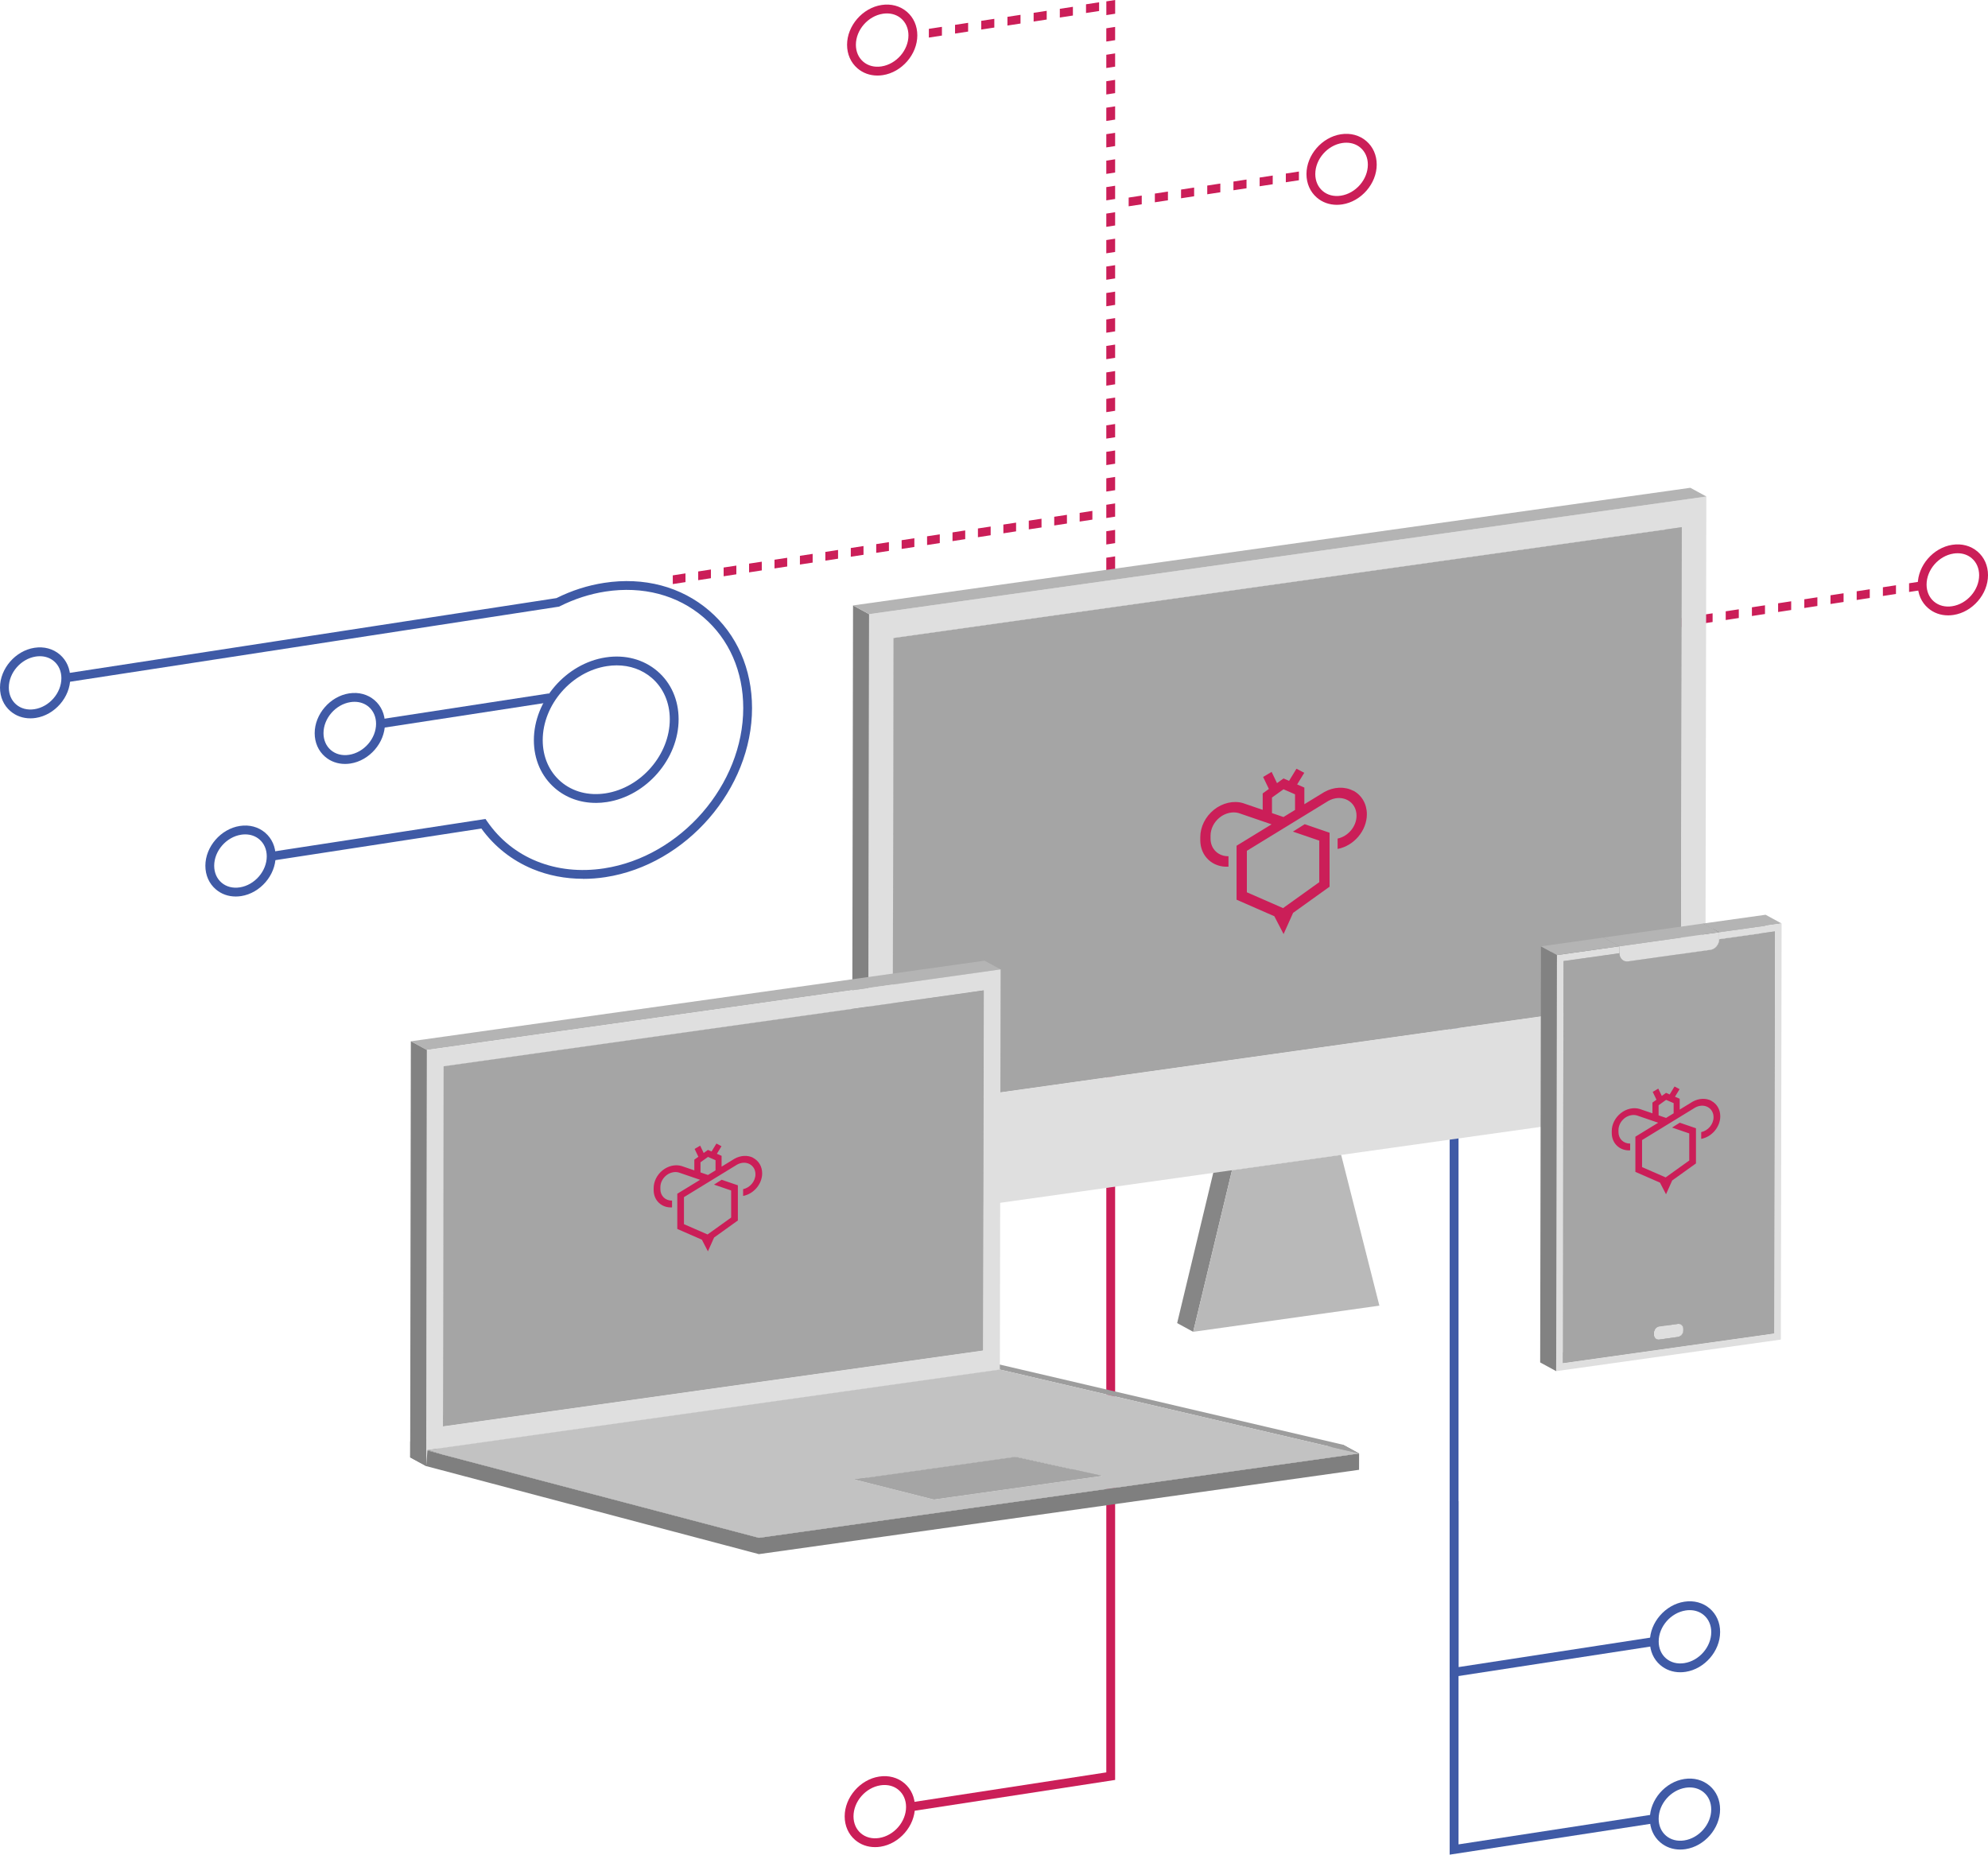<?xml version="1.0" encoding="UTF-8"?>
<svg id="Ebene_2" data-name="Ebene 2" xmlns="http://www.w3.org/2000/svg" xmlns:xlink="http://www.w3.org/1999/xlink" viewBox="0 0 565.42 527.55">
  <defs>
    <style>
      .cls-1 {
        fill: #999;
      }

      .cls-1, .cls-2, .cls-3, .cls-4, .cls-5, .cls-6, .cls-7, .cls-8, .cls-9, .cls-10, .cls-11, .cls-12, .cls-13, .cls-14, .cls-15, .cls-16, .cls-17, .cls-18, .cls-19, .cls-20, .cls-21 {
        stroke-width: 0px;
      }

      .cls-2 {
        fill: #a3a3a3;
      }

      .cls-3 {
        fill: #3f5aa6;
      }

      .cls-4 {
        fill: #949494;
      }

      .cls-22 {
        clip-path: url(#clippath-2);
      }

      .cls-23 {
        isolation: isolate;
      }

      .cls-24 {
        clip-path: url(#clippath-6);
      }

      .cls-5 {
        fill: #c2c2c2;
      }

      .cls-6 {
        fill: #9e9e9e;
      }

      .cls-7 {
        fill: none;
      }

      .cls-8 {
        fill: #dfdfdf;
      }

      .cls-25 {
        clip-path: url(#clippath-7);
      }

      .cls-9 {
        fill: #868686;
      }

      .cls-26 {
        clip-path: url(#clippath-1);
      }

      .cls-27 {
        clip-path: url(#clippath-4);
      }

      .cls-10 {
        fill: #b9b9b9;
      }

      .cls-11 {
        fill: #7f7f7f;
      }

      .cls-12 {
        fill: #9f9f9f;
      }

      .cls-13 {
        fill: #9d9d9d;
      }

      .cls-14 {
        fill: #cb1e58;
      }

      .cls-15 {
        fill: #858585;
      }

      .cls-28 {
        clip-path: url(#clippath);
      }

      .cls-16 {
        fill: #8a8a8a;
      }

      .cls-17 {
        fill: #a5a5a5;
      }

      .cls-18 {
        fill: #a8a8a8;
      }

      .cls-29 {
        clip-path: url(#clippath-3);
      }

      .cls-30 {
        clip-path: url(#clippath-8);
      }

      .cls-19 {
        fill: #828282;
      }

      .cls-20 {
        fill: #8f8f8f;
      }

      .cls-31 {
        clip-path: url(#clippath-5);
      }

      .cls-21 {
        fill: #b4b4b4;
      }
    </style>
    <clipPath id="clippath">
      <path class="cls-7" d="m472.66,377.81c.85-.12,1.54-.96,1.54-1.87,1.34.73,2.68,1.46,4.03,2.19l.53.29c0,.91-.69,1.75-1.54,1.87-1.37-.74-3.19-1.74-4.56-2.48Z"/>
    </clipPath>
    <clipPath id="clippath-1">
      <path class="cls-7" d="m473.49,374.24l4.56,2.48c.43.23.71.71.71,1.3l-4.56-2.48c0-.59-.28-1.07-.71-1.3Z"/>
    </clipPath>
    <clipPath id="clippath-2">
      <path class="cls-7" d="m473.49,374.24l4.56,2.48c-.24-.13-.52-.18-.82-.14l-4.56-2.48c.3-.04.58.01.82.14Z"/>
    </clipPath>
    <clipPath id="clippath-3">
      <path class="cls-7" d="m466.53,378.41c.24.13.52.18.81.14,1.34.73,2.68,1.46,4.03,2.19l.53.29c-.3.04-.58-.01-.81-.14-1.37-.74-3.19-1.74-4.56-2.48Z"/>
    </clipPath>
    <clipPath id="clippath-4">
      <path class="cls-7" d="m471.09,380.89l-4.56-2.48c-.43-.23-.71-.71-.71-1.3l4.56,2.48c0,.59.28,1.06.71,1.3Z"/>
    </clipPath>
    <clipPath id="clippath-5">
      <path class="cls-7" d="m470.38,379.2l-4.56-2.48c0-.92.69-1.76,1.53-1.88l4.56,2.48c-.84.12-1.53.96-1.53,1.88Z"/>
    </clipPath>
    <clipPath id="clippath-6">
      <path class="cls-7" d="m481.91,267.7c1.37-.19,2.49-1.54,2.49-3.02,1.34.73,2.68,1.46,4.03,2.19l.53.29c0,1.48-1.12,2.83-2.49,3.02-1.37-.74-3.19-1.74-4.56-2.48Z"/>
    </clipPath>
    <clipPath id="clippath-7">
      <path class="cls-7" d="m461.74,273.24l-4.56-2.48c.38.21.84.3,1.32.23l4.56,2.48c-.49.07-.94-.02-1.32-.23Z"/>
    </clipPath>
    <clipPath id="clippath-8">
      <path class="cls-7" d="m461.74,273.24l-4.56-2.48c-.69-.38-1.15-1.14-1.15-2.1l4.56,2.48c0,.95.45,1.72,1.15,2.1Z"/>
    </clipPath>
  </defs>
  <g id="Ebene_1-2" data-name="Ebene 1">
    <g>
      <g>
        <path class="cls-14" d="m248.88,525.41c-2.14,0-4.11-.7-5.68-2.05-1.91-1.64-2.96-4.02-2.96-6.7,0-5.41,4.4-10.49,9.8-11.32,2.72-.42,5.28.27,7.22,1.93,1.91,1.64,2.96,4.02,2.96,6.7,0,5.41-4.4,10.49-9.8,11.32-.52.08-1.04.12-1.54.12Zm2.69-17.67c-.38,0-.76.03-1.15.09-4.23.65-7.67,4.61-7.67,8.83,0,1.94.74,3.65,2.08,4.8,1.37,1.18,3.22,1.66,5.2,1.35,4.23-.65,7.67-4.61,7.67-8.83,0-1.94-.74-3.65-2.08-4.8-1.1-.95-2.51-1.44-4.05-1.44Z"/>
        <polygon class="cls-14" points="259.16 515.21 258.78 512.73 314.65 504.15 314.65 271.5 317.16 271.5 317.16 506.3 259.16 515.21"/>
        <path class="cls-3" d="m477.88,526.1c-2.14,0-4.11-.7-5.68-2.05-1.91-1.64-2.96-4.02-2.96-6.7,0-5.41,4.4-10.49,9.8-11.32,2.72-.42,5.28.27,7.22,1.93,1.91,1.64,2.96,4.02,2.96,6.7,0,5.41-4.4,10.49-9.8,11.32-.52.08-1.04.12-1.54.12Zm2.69-17.67c-.38,0-.76.03-1.15.09-4.23.65-7.67,4.61-7.67,8.83,0,1.94.74,3.65,2.08,4.8,1.37,1.18,3.22,1.66,5.2,1.35,4.23-.65,7.67-4.61,7.67-8.83,0-1.94-.74-3.65-2.08-4.8-1.1-.95-2.51-1.44-4.05-1.44Z"/>
        <polygon class="cls-3" points="412.31 527.55 412.31 258.44 414.83 258.44 414.83 524.63 470.31 516.1 470.69 518.59 412.31 527.55"/>
        <path class="cls-3" d="m477.89,475.67c-2.14,0-4.11-.7-5.68-2.05-1.91-1.64-2.96-4.02-2.96-6.7,0-5.41,4.4-10.49,9.8-11.32,2.72-.42,5.28.27,7.22,1.93,1.91,1.64,2.96,4.02,2.96,6.7,0,5.41-4.4,10.49-9.8,11.32-.52.08-1.04.12-1.54.12Zm2.69-17.67c-.38,0-.76.03-1.15.09-4.23.65-7.67,4.61-7.67,8.83,0,1.94.74,3.65,2.08,4.8,1.37,1.18,3.22,1.66,5.2,1.35,4.23-.65,7.67-4.61,7.67-8.83,0-1.94-.74-3.65-2.08-4.8-1.1-.95-2.51-1.44-4.05-1.44Z"/>
        <polygon class="cls-3" points="412.31 477.13 412.31 426.99 414.83 426.99 414.83 474.2 470.31 465.67 470.69 468.16 412.31 477.13"/>
      </g>
      <g>
        <path class="cls-14" d="m380.22,58.26c-2.14,0-4.11-.7-5.68-2.05-1.91-1.64-2.96-4.02-2.96-6.7,0-5.41,4.4-10.49,9.8-11.32,2.72-.42,5.28.27,7.22,1.93,1.91,1.64,2.96,4.02,2.96,6.7,0,5.41-4.4,10.49-9.8,11.32-.52.08-1.04.12-1.54.12Zm2.69-17.67c-.38,0-.76.03-1.15.09-4.23.65-7.67,4.61-7.67,8.83,0,1.94.74,3.65,2.08,4.8,1.37,1.18,3.22,1.66,5.2,1.35,4.23-.65,7.67-4.61,7.67-8.83,0-1.94-.74-3.65-2.08-4.8-1.1-.95-2.51-1.44-4.05-1.44Z"/>
        <path class="cls-14" d="m321.01,58.68v-2.48l3.72-.57v2.48l-3.72.57Zm7.45-1.14v-2.48l3.72-.57v2.48l-3.72.57Zm7.45-1.14v-2.48l3.72-.57v2.48l-3.72.57Zm7.45-1.14v-2.48l3.72-.57v2.48l-3.72.57Zm7.45-1.14v-2.48l3.72-.57v2.48l-3.72.57Zm7.45-1.14v-2.48l3.72-.57v2.48l-3.72.57Zm7.45-1.14v-2.48l3.72-.57v2.48l-3.72.57Z"/>
      </g>
      <g>
        <path class="cls-14" d="m554.08,175.04c-2.14,0-4.11-.7-5.68-2.05-1.91-1.64-2.96-4.02-2.96-6.7,0-5.41,4.4-10.49,9.8-11.32,2.72-.42,5.28.27,7.22,1.93,1.91,1.64,2.96,4.02,2.96,6.7,0,5.41-4.4,10.49-9.8,11.32-.52.08-1.04.12-1.54.12Zm2.69-17.67c-.38,0-.76.03-1.15.09-4.23.65-7.67,4.61-7.67,8.83,0,1.94.74,3.65,2.08,4.8,1.37,1.18,3.22,1.66,5.2,1.35,4.23-.65,7.67-4.61,7.67-8.83,0-1.94-.74-3.65-2.08-4.8-1.1-.95-2.51-1.44-4.05-1.44Z"/>
        <path class="cls-14" d="m424.15,186.62l-.38-2.48,3.72-.57.38,2.48-3.72.57Zm7.45-1.14l-.38-2.48,3.72-.57.38,2.48-3.72.57Zm7.45-1.14l-.38-2.48,3.72-.57.38,2.48-3.72.57Zm7.45-1.14l-.38-2.48,3.72-.57.38,2.48-3.72.57Zm7.45-1.14l-.38-2.48,3.72-.57.38,2.48-3.72.57Zm7.45-1.14l-.38-2.48,3.72-.57.38,2.48-3.72.57Zm7.45-1.14l-.38-2.48,3.72-.57.38,2.48-3.72.57Zm7.45-1.14l-.38-2.48,3.72-.57.38,2.48-3.72.57Zm7.07-1.14v-2.48l3.72-.57v2.48s-3.72.57-3.72.57Zm7.45-1.14v-2.48s3.72-.57,3.72-.57v2.48s-3.72.57-3.72.57Zm7.45-1.14v-2.48s3.72-.57,3.72-.57v2.48s-3.72.57-3.72.57Zm7.45-1.14v-2.48s3.72-.57,3.72-.57v2.48s-3.72.57-3.72.57Zm7.45-1.14v-2.48s3.72-.57,3.72-.57v2.48s-3.72.57-3.72.57Zm7.45-1.14v-2.48s3.72-.57,3.72-.57v2.48s-3.72.57-3.72.57Zm7.45-1.14v-2.48l3.72-.57v2.48l-3.72.57Zm7.45-1.14v-2.48l3.72-.57v2.48s-3.72.57-3.72.57Zm7.45-1.14v-2.48s3.72-.57,3.72-.57v2.48s-3.72.57-3.72.57Z"/>
      </g>
      <g>
        <path class="cls-14" d="m249.56,21.49c-2.14,0-4.11-.7-5.68-2.05-1.91-1.64-2.96-4.02-2.96-6.7,0-5.41,4.4-10.49,9.8-11.32,2.72-.42,5.28.27,7.22,1.93,1.91,1.64,2.96,4.02,2.96,6.7,0,5.41-4.4,10.49-9.8,11.32-.52.08-1.04.12-1.54.12Zm2.69-17.67c-.38,0-.76.03-1.15.09-4.23.65-7.67,4.61-7.67,8.83,0,1.94.74,3.65,2.08,4.8,1.37,1.18,3.22,1.66,5.2,1.35,4.23-.65,7.67-4.61,7.67-8.83,0-1.94-.74-3.65-2.08-4.8-1.1-.95-2.51-1.44-4.05-1.44Z"/>
        <path class="cls-14" d="m317.16,229.79h-2.51v-3.77h2.51v3.77Zm0-7.53h-2.51v-3.77h2.51v3.77Zm0-7.53h-2.51v-3.77h2.51v3.77Zm0-7.53h-2.51v-3.77h2.51v3.77Zm0-7.53h-2.51v-3.77h2.51v3.77Zm0-7.53h-2.51v-3.77h2.51v3.77Zm0-7.53h-2.51v-3.77h2.51v3.77Zm0-7.53h-2.51v-3.77h2.51v3.77Zm0-7.53l-2.51.39v-3.77l2.51-.39v3.77Zm0-7.53l-2.51.39v-3.77l2.51-.39v3.77Zm0-7.53l-2.51.39v-3.77l2.51-.39v3.77Zm0-7.53l-2.51.39v-3.77l2.51-.39v3.77Zm0-7.53l-2.51.39v-3.77l2.51-.39v3.77Zm0-7.53l-2.51.39v-3.77l2.51-.39v3.77Zm0-7.53l-2.51.39v-3.77l2.51-.39v3.77Zm0-7.53l-2.51.39v-3.77l2.51-.39v3.77Zm0-7.53l-2.51.39v-3.77l2.51-.39v3.77Zm0-7.53l-2.51.39v-3.77l2.51-.39v3.77Zm0-7.53l-2.51.39v-3.77l2.51-.39v3.77Zm0-7.53l-2.51.39v-3.77l2.51-.39v3.77Zm0-7.53l-2.51.39v-3.77l2.51-.39v3.77Zm0-7.53l-2.51.39v-3.77l2.51-.39v3.77Zm0-7.53l-2.51.39v-3.77l2.51-.39v3.77Zm0-7.53l-2.51.39v-3.77l2.51-.39v3.77Zm0-7.53l-2.51.39v-3.77l2.51-.39v3.77Zm0-7.53l-2.51.39v-3.77l2.51-.39v3.77Zm0-7.53l-2.51.39v-3.77l2.51-.39v3.77Zm0-7.53l-2.51.39v-3.77l2.51-.39v3.77Zm0-7.53l-2.51.39v-3.77l2.51-.39v3.77Zm0-7.53l-2.51.39v-3.77l2.51-.39v3.77Zm-58,.09l-.38-2.48,1.68-.26v2.48s-1.3.26-1.3.26Zm5.02-.83v-2.48s3.72-.57,3.72-.57v2.48s-3.72.57-3.72.57Zm7.45-1.14v-2.48s3.72-.57,3.72-.57v2.48s-3.72.57-3.72.57Zm7.45-1.14v-2.48s3.72-.57,3.72-.57v2.48s-3.72.57-3.72.57Zm7.45-1.14v-2.48s3.72-.57,3.72-.57v2.48s-3.72.57-3.72.57Zm7.45-1.14v-2.48s3.72-.57,3.72-.57v2.48s-3.72.57-3.72.57Zm23.19-2.22l-2.51.39V.39l2.51-.39v3.77Zm-15.74,1.08v-2.48s3.72-.57,3.72-.57v2.48s-3.72.57-3.72.57Zm7.45-1.14V1.22s3.72-.57,3.72-.57v2.48s-3.72.57-3.72.57Z"/>
      </g>
      <polygon class="cls-14" points="198.58 165.03 198.58 162.55 202.2 161.99 202.2 164.47 198.58 165.03"/>
      <polygon class="cls-14" points="205.82 163.92 205.81 161.43 209.43 160.88 209.43 163.36 205.82 163.92"/>
      <polygon class="cls-14" points="213.05 162.81 213.05 160.32 216.66 159.77 216.67 162.25 213.05 162.81"/>
      <polygon class="cls-14" points="220.28 161.69 220.28 159.21 223.89 158.66 223.9 161.14 220.28 161.69"/>
      <polygon class="cls-14" points="227.51 160.58 227.51 158.1 231.13 157.55 231.13 160.03 227.51 160.58"/>
      <polygon class="cls-14" points="234.75 159.47 234.74 156.99 238.36 156.43 238.36 158.92 234.75 159.47"/>
      <polygon class="cls-14" points="241.98 158.36 241.98 155.88 245.59 155.32 245.6 157.81 241.98 158.36"/>
      <polygon class="cls-14" points="249.21 157.25 249.21 154.77 252.82 154.21 252.83 156.7 249.21 157.25"/>
      <polygon class="cls-14" points="256.45 156.14 256.44 153.66 260.06 153.1 260.06 155.58 256.45 156.14"/>
      <polygon class="cls-14" points="263.68 155.03 263.67 152.55 267.29 151.99 267.29 154.47 263.68 155.03"/>
      <polygon class="cls-14" points="270.91 153.92 270.91 151.44 274.52 150.88 274.53 153.36 270.91 153.92"/>
      <polygon class="cls-14" points="278.14 152.81 278.14 150.32 281.76 149.77 281.76 152.25 278.14 152.81"/>
      <polygon class="cls-14" points="285.38 151.7 285.37 149.21 288.99 148.66 288.99 151.14 285.38 151.7"/>
      <polygon class="cls-14" points="292.61 150.58 292.6 148.1 296.22 147.55 296.23 150.03 292.61 150.58"/>
      <polygon class="cls-14" points="299.84 149.47 299.84 146.99 303.45 146.44 303.46 148.92 299.84 149.47"/>
      <polygon class="cls-14" points="307.07 148.36 307.07 145.88 310.69 145.32 310.69 147.81 307.07 148.36"/>
      <path class="cls-3" d="m169.44,228.38c-4.37,0-8.4-1.43-11.58-4.16-3.88-3.33-6.02-8.19-6.02-13.68,0-11.25,9.15-21.81,20.39-23.54,5.57-.86,10.81.54,14.76,3.92,3.88,3.33,6.02,8.19,6.02,13.68,0,11.25-9.15,21.81-20.39,23.54-1.07.16-2.13.25-3.18.25Zm5.96-39.12c-.91,0-1.84.07-2.78.22-10.07,1.55-18.26,10.99-18.26,21.06,0,4.75,1.83,8.93,5.14,11.78,3.38,2.9,7.9,4.08,12.74,3.34,10.07-1.55,18.26-10.99,18.26-21.06,0-4.75-1.83-8.93-5.14-11.78-2.72-2.33-6.18-3.56-9.95-3.56Z"/>
      <path class="cls-3" d="m165.84,249.97c-5.04,0-9.91-.94-14.35-2.78-5.88-2.44-10.9-6.41-14.58-11.52l-60.55,9.3-.38-2.48,62.1-9.54.45.65c7.19,10.49,19.64,15.5,33.31,13.4,21.81-3.35,39.55-23.81,39.55-45.61,0-10.39-4.01-19.55-11.29-25.79-7.41-6.36-17.31-8.96-27.88-7.34-4.46.69-8.84,2.1-13.02,4.2l-.19.1-.3.04-140.75,21.62-.38-2.48,140.68-21.61c4.36-2.17,8.92-3.63,13.58-4.34,11.31-1.74,21.92,1.07,29.89,7.92,7.84,6.73,12.16,16.57,12.16,27.7,0,22.99-18.7,44.56-41.68,48.09-2.14.33-4.27.49-6.37.49Z"/>
      <rect class="cls-3" x="106.97" y="200.98" width="49.69" height="2.51" transform="translate(-29.18 22.36) rotate(-8.73)"/>
      <path class="cls-3" d="m8.64,204.33c-2.14,0-4.11-.7-5.68-2.05-1.91-1.64-2.96-4.02-2.96-6.7,0-5.41,4.4-10.49,9.8-11.32,2.72-.42,5.28.27,7.22,1.93,1.91,1.64,2.96,4.02,2.96,6.7,0,5.41-4.4,10.49-9.8,11.32-.52.08-1.04.12-1.54.12Zm2.69-17.67c-.38,0-.76.03-1.15.09-4.23.65-7.67,4.61-7.67,8.83,0,1.94.74,3.65,2.08,4.8,1.37,1.18,3.22,1.66,5.2,1.35,4.23-.65,7.67-4.61,7.67-8.83,0-1.94-.74-3.65-2.08-4.8-1.1-.95-2.51-1.44-4.05-1.44Z"/>
      <path class="cls-3" d="m98.14,217.3c-2.14,0-4.11-.7-5.68-2.05-1.91-1.64-2.96-4.02-2.96-6.7,0-5.41,4.4-10.49,9.8-11.32,2.72-.42,5.28.27,7.22,1.93,1.91,1.64,2.96,4.02,2.96,6.7,0,5.41-4.4,10.49-9.8,11.32-.52.08-1.04.12-1.54.12Zm2.69-17.67c-.38,0-.76.03-1.15.09-4.23.65-7.67,4.61-7.67,8.83,0,1.94.74,3.65,2.08,4.8,1.37,1.18,3.22,1.66,5.2,1.35,4.23-.65,7.67-4.61,7.67-8.83,0-1.94-.74-3.65-2.08-4.8-1.1-.95-2.51-1.44-4.05-1.44Z"/>
      <path class="cls-3" d="m67.05,255.01c-2.14,0-4.11-.7-5.68-2.05-1.91-1.64-2.96-4.02-2.96-6.7,0-5.41,4.4-10.49,9.8-11.32,2.72-.42,5.28.27,7.22,1.93,1.91,1.64,2.96,4.02,2.96,6.7,0,5.41-4.4,10.49-9.8,11.32-.52.08-1.04.12-1.54.12Zm2.69-17.67c-.38,0-.76.03-1.15.09-4.23.65-7.67,4.61-7.67,8.83,0,1.94.74,3.65,2.08,4.8,1.37,1.18,3.22,1.66,5.2,1.35,4.23-.65,7.67-4.61,7.67-8.83,0-1.94-.74-3.65-2.08-4.8-1.1-.95-2.51-1.44-4.05-1.44Z"/>
      <g class="cls-23">
        <polygon class="cls-19" points="478.08 283.52 473.53 281.04 473.77 147.48 478.33 149.96 478.08 283.52"/>
        <polygon class="cls-12" points="350.4 332.88 345.84 330.4 376.9 326.03 381.45 328.51 350.4 332.88"/>
        <polygon class="cls-9" points="339.36 378.83 334.8 376.35 345.84 330.4 350.4 332.88 339.36 378.83"/>
        <polygon class="cls-10" points="381.45 328.51 392.32 371.39 339.36 378.83 350.4 332.88 381.45 328.51"/>
        <polygon class="cls-21" points="253.89 315.03 249.33 312.55 473.53 281.04 478.08 283.52 253.89 315.03"/>
        <polygon class="cls-11" points="254.14 181.47 249.58 178.99 473.77 147.48 478.33 149.96 254.14 181.47"/>
        <polygon class="cls-17" points="478.33 149.96 478.08 283.52 253.89 315.03 254.14 181.47 478.33 149.96"/>
        <polygon class="cls-11" points="253.89 315.03 249.33 312.55 249.58 178.99 254.14 181.47 253.89 315.03"/>
        <path class="cls-8" d="m247.18,174.69l238.13-33.47-.32,172.74-103.54,14.55-31.05,4.36-103.54,14.55.32-172.74Zm230.9,108.83l.25-133.56-224.2,31.51-.25,133.56,224.2-31.51"/>
        <polygon class="cls-19" points="246.86 347.43 242.3 344.95 242.62 172.21 247.18 174.69 246.86 347.43"/>
        <polygon class="cls-21" points="247.18 174.69 242.62 172.21 480.76 138.75 485.32 141.23 247.18 174.69"/>
      </g>
      <g class="cls-23">
        <polygon class="cls-11" points="478.76 378.42 474.2 375.94 474.2 375.54 478.76 378.02 478.76 378.42"/>
        <polygon class="cls-21" points="444.48 387.78 439.92 385.3 500.08 376.84 504.64 379.32 444.48 387.78"/>
        <g class="cls-23">
          <g class="cls-28">
            <g class="cls-23">
              <path class="cls-11" d="m477.22,380.29l-4.56-2.48c.16-.02.31-.07.45-.14l4.56,2.48c-.14.07-.29.11-.45.14"/>
              <path class="cls-11" d="m477.67,380.15l-4.56-2.48c.09-.04.17-.09.25-.14l4.56,2.48c-.08.06-.16.1-.25.14"/>
              <path class="cls-11" d="m477.92,380.01l-4.56-2.48c.06-.04.13-.09.19-.15l4.56,2.48c-.06.05-.12.1-.19.15"/>
              <path class="cls-11" d="m478.11,379.86l-4.56-2.48c.06-.05.11-.1.16-.16l4.56,2.48c-.05.06-.1.11-.16.16"/>
              <path class="cls-11" d="m478.26,379.7l-4.56-2.48c.05-.06.1-.11.14-.18l4.56,2.48c-.04.06-.09.12-.14.18"/>
              <path class="cls-11" d="m478.4,379.53l-4.56-2.48c.05-.06.09-.13.13-.2l4.56,2.48c-.04.07-.08.14-.13.2"/>
              <path class="cls-11" d="m478.53,379.32l-4.56-2.48c.04-.08.08-.17.12-.26l4.56,2.48c-.03.09-.07.18-.12.26"/>
              <path class="cls-11" d="m478.64,379.07l-4.56-2.48c.08-.2.12-.42.12-.64l4.56,2.48c0,.22-.04.44-.12.64"/>
            </g>
          </g>
        </g>
        <g class="cls-23">
          <g class="cls-26">
            <g class="cls-23">
              <path class="cls-11" d="m478.76,378.02l-4.56-2.48c0-.59-.28-1.07-.71-1.3l4.56,2.48c.43.23.71.71.71,1.3"/>
            </g>
          </g>
        </g>
        <g class="cls-23">
          <g class="cls-22">
            <g class="cls-23">
              <path class="cls-18" d="m477.23,376.58l-4.56-2.48c.19-.03.37-.02.53.03l4.56,2.48c-.17-.04-.34-.05-.53-.03"/>
              <path class="cls-2" d="m477.76,376.61l-4.56-2.48c.08.02.17.05.24.09l4.56,2.48c-.08-.04-.16-.07-.24-.09"/>
              <path class="cls-6" d="m478,376.7l-4.56-2.48s.03.02.05.02l4.56,2.48s-.03-.02-.05-.02"/>
            </g>
          </g>
        </g>
        <polygon class="cls-11" points="471.91 381.04 467.35 378.56 472.66 377.81 477.22 380.29 471.91 381.04"/>
        <g class="cls-23">
          <g class="cls-29">
            <g class="cls-23">
              <path class="cls-11" d="m471.09,380.89l-4.56-2.48s.03.02.05.02l4.56,2.48s-.03-.02-.05-.02"/>
              <path class="cls-11" d="m471.14,380.92l-4.56-2.48c.08.04.16.07.24.09l4.56,2.48c-.08-.02-.17-.05-.24-.09"/>
              <path class="cls-11" d="m471.38,381.01l-4.56-2.48c.16.04.34.05.52.03l4.56,2.48c-.18.03-.36.02-.52-.03"/>
            </g>
          </g>
        </g>
        <polygon class="cls-21" points="471.91 377.33 467.36 374.85 472.67 374.1 477.23 376.58 471.91 377.33"/>
        <g class="cls-23">
          <g class="cls-27">
            <g class="cls-23">
              <path class="cls-15" d="m471.09,380.89l-4.56-2.48c-.43-.23-.71-.71-.71-1.3l4.56,2.48c0,.59.28,1.06.71,1.3"/>
            </g>
          </g>
        </g>
        <polygon class="cls-19" points="470.38 379.6 465.82 377.12 465.82 376.72 470.38 379.2 470.38 379.6"/>
        <g class="cls-23">
          <g class="cls-31">
            <g class="cls-23">
              <path class="cls-15" d="m470.38,379.2l-4.56-2.48c0-.23.04-.45.12-.65l4.56,2.48c-.08.21-.12.43-.12.65"/>
              <path class="cls-16" d="m470.5,378.55l-4.56-2.48c.03-.09.07-.18.12-.26l4.56,2.48c-.04.08-.08.17-.12.26"/>
              <path class="cls-20" d="m470.62,378.29l-4.56-2.48c.04-.07.08-.14.13-.2l4.56,2.48c-.05.07-.09.13-.13.2"/>
              <path class="cls-4" d="m470.74,378.08l-4.56-2.48c.04-.06.09-.12.14-.18l4.56,2.48c-.05.06-.1.11-.14.18"/>
              <path class="cls-1" d="m470.88,377.91l-4.56-2.48c.05-.06.1-.11.16-.16l4.56,2.48c-.06.05-.11.1-.16.16"/>
              <path class="cls-6" d="m471.04,377.75l-4.56-2.48c.06-.05.12-.1.19-.15l4.56,2.48c-.06.04-.13.09-.19.15"/>
              <path class="cls-2" d="m471.22,377.6l-4.56-2.48c.08-.05.16-.1.25-.14l4.56,2.48c-.09.04-.17.09-.25.14"/>
              <path class="cls-18" d="m471.47,377.46l-4.56-2.48c.14-.07.29-.11.44-.13l4.56,2.48c-.15.02-.3.07-.44.13"/>
            </g>
          </g>
        </g>
        <path class="cls-8" d="m477.23,376.58c.85-.12,1.54.53,1.53,1.44v.4c0,.91-.69,1.75-1.54,1.87l-5.31.75c-.84.12-1.53-.53-1.53-1.44v-.4c0-.92.69-1.76,1.53-1.88l5.31-.75Z"/>
        <polygon class="cls-19" points="504.64 379.32 500.08 376.84 500.29 262.44 504.85 264.92 504.64 379.32"/>
        <polygon class="cls-11" points="488.95 267.15 484.39 264.67 500.29 262.44 504.85 264.92 488.95 267.15"/>
        <g class="cls-23">
          <g class="cls-24">
            <g class="cls-23">
              <path class="cls-11" d="m486.46,270.18l-4.56-2.48c.25-.04.5-.11.73-.22l4.56,2.48c-.23.11-.48.18-.73.22"/>
              <path class="cls-11" d="m487.19,269.96l-4.56-2.48c.14-.07.28-.14.4-.23l4.56,2.48c-.13.09-.26.17-.4.23"/>
              <path class="cls-11" d="m487.6,269.72l-4.56-2.48c.1-.07.2-.15.3-.24l4.56,2.48c-.1.09-.2.17-.3.24"/>
              <path class="cls-11" d="m487.9,269.48l-4.56-2.48c.09-.08.17-.17.25-.26l4.56,2.48c-.08.09-.16.18-.25.26"/>
              <path class="cls-11" d="m488.15,269.23l-4.56-2.48c.08-.09.15-.18.22-.28l4.56,2.48c-.07.1-.14.19-.22.28"/>
              <path class="cls-11" d="m488.37,268.95l-4.56-2.48c.07-.1.14-.21.2-.33l4.56,2.48c-.06.11-.13.22-.2.33"/>
              <path class="cls-11" d="m488.58,268.62l-4.56-2.48c.07-.13.13-.27.19-.42l4.56,2.48c-.05.14-.12.28-.19.42"/>
              <path class="cls-11" d="m488.76,268.2l-4.56-2.48c.12-.33.19-.69.19-1.05l4.56,2.48c0,.36-.07.72-.19,1.05"/>
            </g>
          </g>
        </g>
        <polygon class="cls-21" points="488.96 265.17 484.4 262.69 502.16 260.2 506.72 262.68 488.96 265.17"/>
        <polygon class="cls-19" points="488.95 267.15 484.39 264.67 484.4 262.69 488.96 265.17 488.95 267.15"/>
        <polygon class="cls-11" points="463.07 273.46 458.51 270.98 481.91 267.7 486.46 270.18 463.07 273.46"/>
        <g class="cls-23">
          <g class="cls-25">
            <g class="cls-23">
              <path class="cls-11" d="m461.74,273.24l-4.56-2.48s.05.03.08.04l4.56,2.48s-.05-.03-.08-.04"/>
              <path class="cls-11" d="m461.82,273.28l-4.56-2.48c.12.06.25.11.39.14l4.56,2.48c-.14-.04-.27-.08-.39-.14"/>
              <path class="cls-11" d="m462.21,273.42l-4.56-2.48c.27.07.56.09.86.04l4.56,2.48c-.3.04-.59.03-.86-.04"/>
            </g>
          </g>
        </g>
        <g class="cls-23">
          <g class="cls-30">
            <g class="cls-23">
              <path class="cls-15" d="m461.74,273.24l-4.56-2.48c-.69-.38-1.15-1.14-1.15-2.1l4.56,2.48c0,.95.45,1.72,1.15,2.1"/>
            </g>
          </g>
        </g>
        <polygon class="cls-19" points="460.6 271.14 456.04 268.66 456.04 266.68 460.6 269.16 460.6 271.14"/>
        <path class="cls-17" d="m488.95,267.15l15.9-2.23-.21,114.4-60.16,8.45.21-114.4,15.9-2.23c0,1.48,1.1,2.52,2.47,2.32l23.4-3.29c1.37-.19,2.49-1.54,2.49-3.02Zm-10.19,111.27v-.4c0-.92-.68-1.56-1.53-1.44l-5.31.75c-.84.12-1.53.96-1.53,1.88v.4c0,.91.69,1.55,1.53,1.44l5.31-.75c.85-.12,1.54-.96,1.54-1.87"/>
        <path class="cls-8" d="m488.96,265.17v1.98c0,1.48-1.12,2.83-2.49,3.02l-23.4,3.29c-1.37.19-2.47-.85-2.47-2.32v-1.98s28.36-3.99,28.36-3.99Z"/>
        <polygon class="cls-21" points="460.6 269.16 456.04 266.68 484.4 262.69 488.96 265.17 460.6 269.16"/>
        <polygon class="cls-11" points="444.48 387.78 439.92 385.3 440.14 270.89 444.69 273.37 444.48 387.78"/>
        <polygon class="cls-11" points="444.69 273.37 440.14 270.89 456.04 268.66 460.6 271.14 444.69 273.37"/>
        <polygon class="cls-19" points="442.6 390.02 438.05 387.54 438.27 269.18 442.82 271.66 442.6 390.02"/>
        <polygon class="cls-8" points="506.72 262.68 506.5 381.04 442.6 390.02 442.82 271.66 460.6 269.16 460.6 271.14 444.69 273.37 444.48 387.78 504.64 379.32 504.85 264.92 488.95 267.15 488.96 265.17 506.72 262.68"/>
        <polygon class="cls-21" points="442.82 271.66 438.27 269.18 456.04 266.68 460.6 269.16 442.82 271.66"/>
      </g>
      <path class="cls-14" d="m384.84,224.92c-2.41-1.27-5.52-1.13-8.22.39l-5.64,3.45v-4.73l-2.05-.9,2.02-3.31-2.21-1.16-2.11,3.46-1.57-.69-1.86,1.33-1.53-3.19-2.42,1.43,1.64,3.42-1.76,1.27v4.67l-5.62-1.92c-2.66-.78-5.79-.06-8.22,1.87-2.45,1.96-3.91,4.88-3.91,7.82v.85c0,4.57,3.54,7.83,8.02,7.54v-2.97c-2.86.06-5.1-2.04-5.1-4.99v-.85c0-1.94.97-3.88,2.6-5.18,1.6-1.28,3.69-1.75,5.42-1.25l9.33,3.2-9.95,6.09v15.35l10.74,4.7,2.63,5.07,2.71-6.03,10.37-7.44v-9.29h0s0-5.77,0-5.77h0v-.29l-7.07-2.43-3.35,2.11,7.49,2.56v11.82l-10.3,7.38-10.29-4.5v-11.8l23.18-14.2c1.79-1,3.8-1.09,5.43-.24,1.64.87,2.58,2.49,2.58,4.46,0,3.05-2.38,5.87-5.38,6.5v2.95c4.62-.86,8.32-5.19,8.32-9.87,0-2.93-1.46-5.44-3.89-6.72Zm-16.52,5.47l-3.28,2.01-3.27-1.12v-4.42l3.28-2.35,3.28,1.43v4.45Z"/>
      <path class="cls-14" d="m486.77,313.12c-1.57-.82-3.6-.74-5.36.25l-3.68,2.25v-3.08l-1.34-.58,1.31-2.15-1.44-.76-1.38,2.26-1.03-.45-1.21.87-1-2.08-1.58.93,1.07,2.23-1.15.82v3.05l-3.66-1.25c-1.74-.51-3.78-.04-5.36,1.22-1.6,1.28-2.55,3.18-2.55,5.09v.55c0,2.98,2.31,5.1,5.23,4.92v-1.93c-1.87.04-3.32-1.33-3.32-3.25v-.55c0-1.27.63-2.53,1.69-3.38,1.04-.83,2.4-1.14,3.53-.82l6.08,2.08-6.49,3.97v10.01l7,3.06,1.71,3.31,1.76-3.93,6.76-4.85v-6.05h0s0-3.76,0-3.76h0v-.19l-4.61-1.58-2.18,1.38,4.88,1.67v7.7l-6.71,4.81-6.71-2.93v-7.69l15.11-9.25c1.17-.65,2.48-.71,3.54-.16,1.07.57,1.68,1.62,1.68,2.91,0,1.99-1.55,3.82-3.51,4.24v1.92c3.01-.56,5.42-3.38,5.42-6.43,0-1.91-.95-3.54-2.54-4.38Zm-10.77,3.56l-2.14,1.31-2.13-.73v-2.88l2.14-1.53,2.14.93v2.9Z"/>
      <g class="cls-23">
        <polygon class="cls-17" points="265.6 426.53 261.04 424.05 308.93 417.32 313.49 419.8 265.6 426.53"/>
        <polygon class="cls-11" points="288.86 414.4 284.3 411.92 308.93 417.32 313.49 419.8 288.86 414.4"/>
        <polygon class="cls-11" points="215.85 437.43 211.29 434.95 381.99 410.96 386.55 413.44 215.85 437.43"/>
        <polygon class="cls-13" points="284.38 389.57 279.82 387.09 381.99 410.96 386.55 413.44 284.38 389.57"/>
        <polygon class="cls-13" points="243.08 420.83 238.53 418.35 261.04 424.05 265.6 426.53 243.08 420.83"/>
        <polygon class="cls-17" points="288.86 414.4 313.49 419.8 265.6 426.53 243.08 420.83 288.86 414.4"/>
        <polygon class="cls-11" points="243.08 420.83 238.53 418.35 284.3 411.92 288.86 414.4 243.08 420.83"/>
        <polygon class="cls-19" points="279.61 384.16 275.06 381.68 275.25 279.24 279.8 281.72 279.61 384.16"/>
        <polygon class="cls-11" points="125.97 413.76 121.41 411.28 211.29 434.95 215.85 437.43 125.97 413.76"/>
        <polygon class="cls-21" points="125.98 405.75 121.42 403.27 275.06 381.68 279.61 384.16 125.98 405.75"/>
        <polygon class="cls-11" points="121.23 412.5 125.97 413.76 215.85 437.43 386.55 413.44 386.54 418.08 215.84 442.07 121.22 417.03 121.23 412.5"/>
        <polygon class="cls-11" points="121.23 412.5 116.67 410.02 121.41 411.28 125.97 413.76 121.23 412.5"/>
        <path class="cls-5" d="m284.38,389.57l102.17,23.87-170.7,23.99-89.88-23.67-4.39-1.31,162.8-22.88Zm-41.29,31.26l22.52,5.7,47.89-6.73-24.62-5.41-45.78,6.43"/>
        <polygon class="cls-17" points="121.58 412.45 117.02 409.97 279.82 387.09 284.38 389.57 121.58 412.45"/>
        <polygon class="cls-11" points="121.22 417.03 116.66 414.55 116.67 410.02 121.23 412.5 121.22 417.03"/>
        <polygon class="cls-17" points="279.8 281.72 279.61 384.16 125.98 405.75 126.17 303.31 279.8 281.72"/>
        <polygon class="cls-11" points="126.17 303.31 121.61 300.83 275.25 279.24 279.8 281.72 126.17 303.31"/>
        <polygon class="cls-11" points="125.98 405.75 121.42 403.27 121.61 300.83 126.17 303.31 125.98 405.75"/>
        <polygon class="cls-21" points="121.41 298.67 116.85 296.19 280.03 273.26 284.59 275.74 121.41 298.67"/>
        <path class="cls-8" d="m121.41,298.67l163.18-22.93-.21,113.83-162.8,22.88-.36,4.58.19-118.36Zm158.21,85.48l.19-102.44-153.63,21.59-.19,102.44,153.63-21.59"/>
        <polygon class="cls-19" points="121.22 417.03 116.66 414.55 116.85 296.19 121.41 298.67 121.22 417.03"/>
      </g>
      <path class="cls-14" d="m214.27,329.35c-1.57-.82-3.6-.74-5.36.25l-3.68,2.25v-3.08l-1.34-.58,1.31-2.15-1.44-.76-1.38,2.26-1.03-.45-1.21.87-1-2.08-1.58.93,1.07,2.23-1.15.82v3.05l-3.66-1.25c-1.74-.51-3.78-.04-5.36,1.22-1.6,1.28-2.55,3.18-2.55,5.09v.55c0,2.98,2.31,5.1,5.23,4.92v-1.93c-1.87.04-3.32-1.33-3.32-3.25v-.55c0-1.27.63-2.53,1.69-3.38,1.04-.83,2.4-1.14,3.53-.82l6.08,2.08-6.49,3.97v10.01l7,3.06,1.71,3.31,1.76-3.93,6.76-4.85v-6.05h0s0-3.76,0-3.76h0v-.19l-4.61-1.58-2.18,1.38,4.88,1.67v7.7l-6.71,4.81-6.71-2.93v-7.69l15.11-9.25c1.17-.65,2.48-.71,3.54-.16,1.07.57,1.68,1.62,1.68,2.91,0,1.99-1.55,3.82-3.51,4.24v1.92c3.01-.56,5.42-3.38,5.42-6.43,0-1.91-.95-3.54-2.54-4.38Zm-10.77,3.56l-2.14,1.31-2.13-.73v-2.88l2.14-1.53,2.14.93v2.9Z"/>
      <polygon class="cls-14" points="191.35 166.14 191.35 163.66 194.96 163.1 194.97 165.58 191.35 166.14"/>
    </g>
  </g>
</svg>